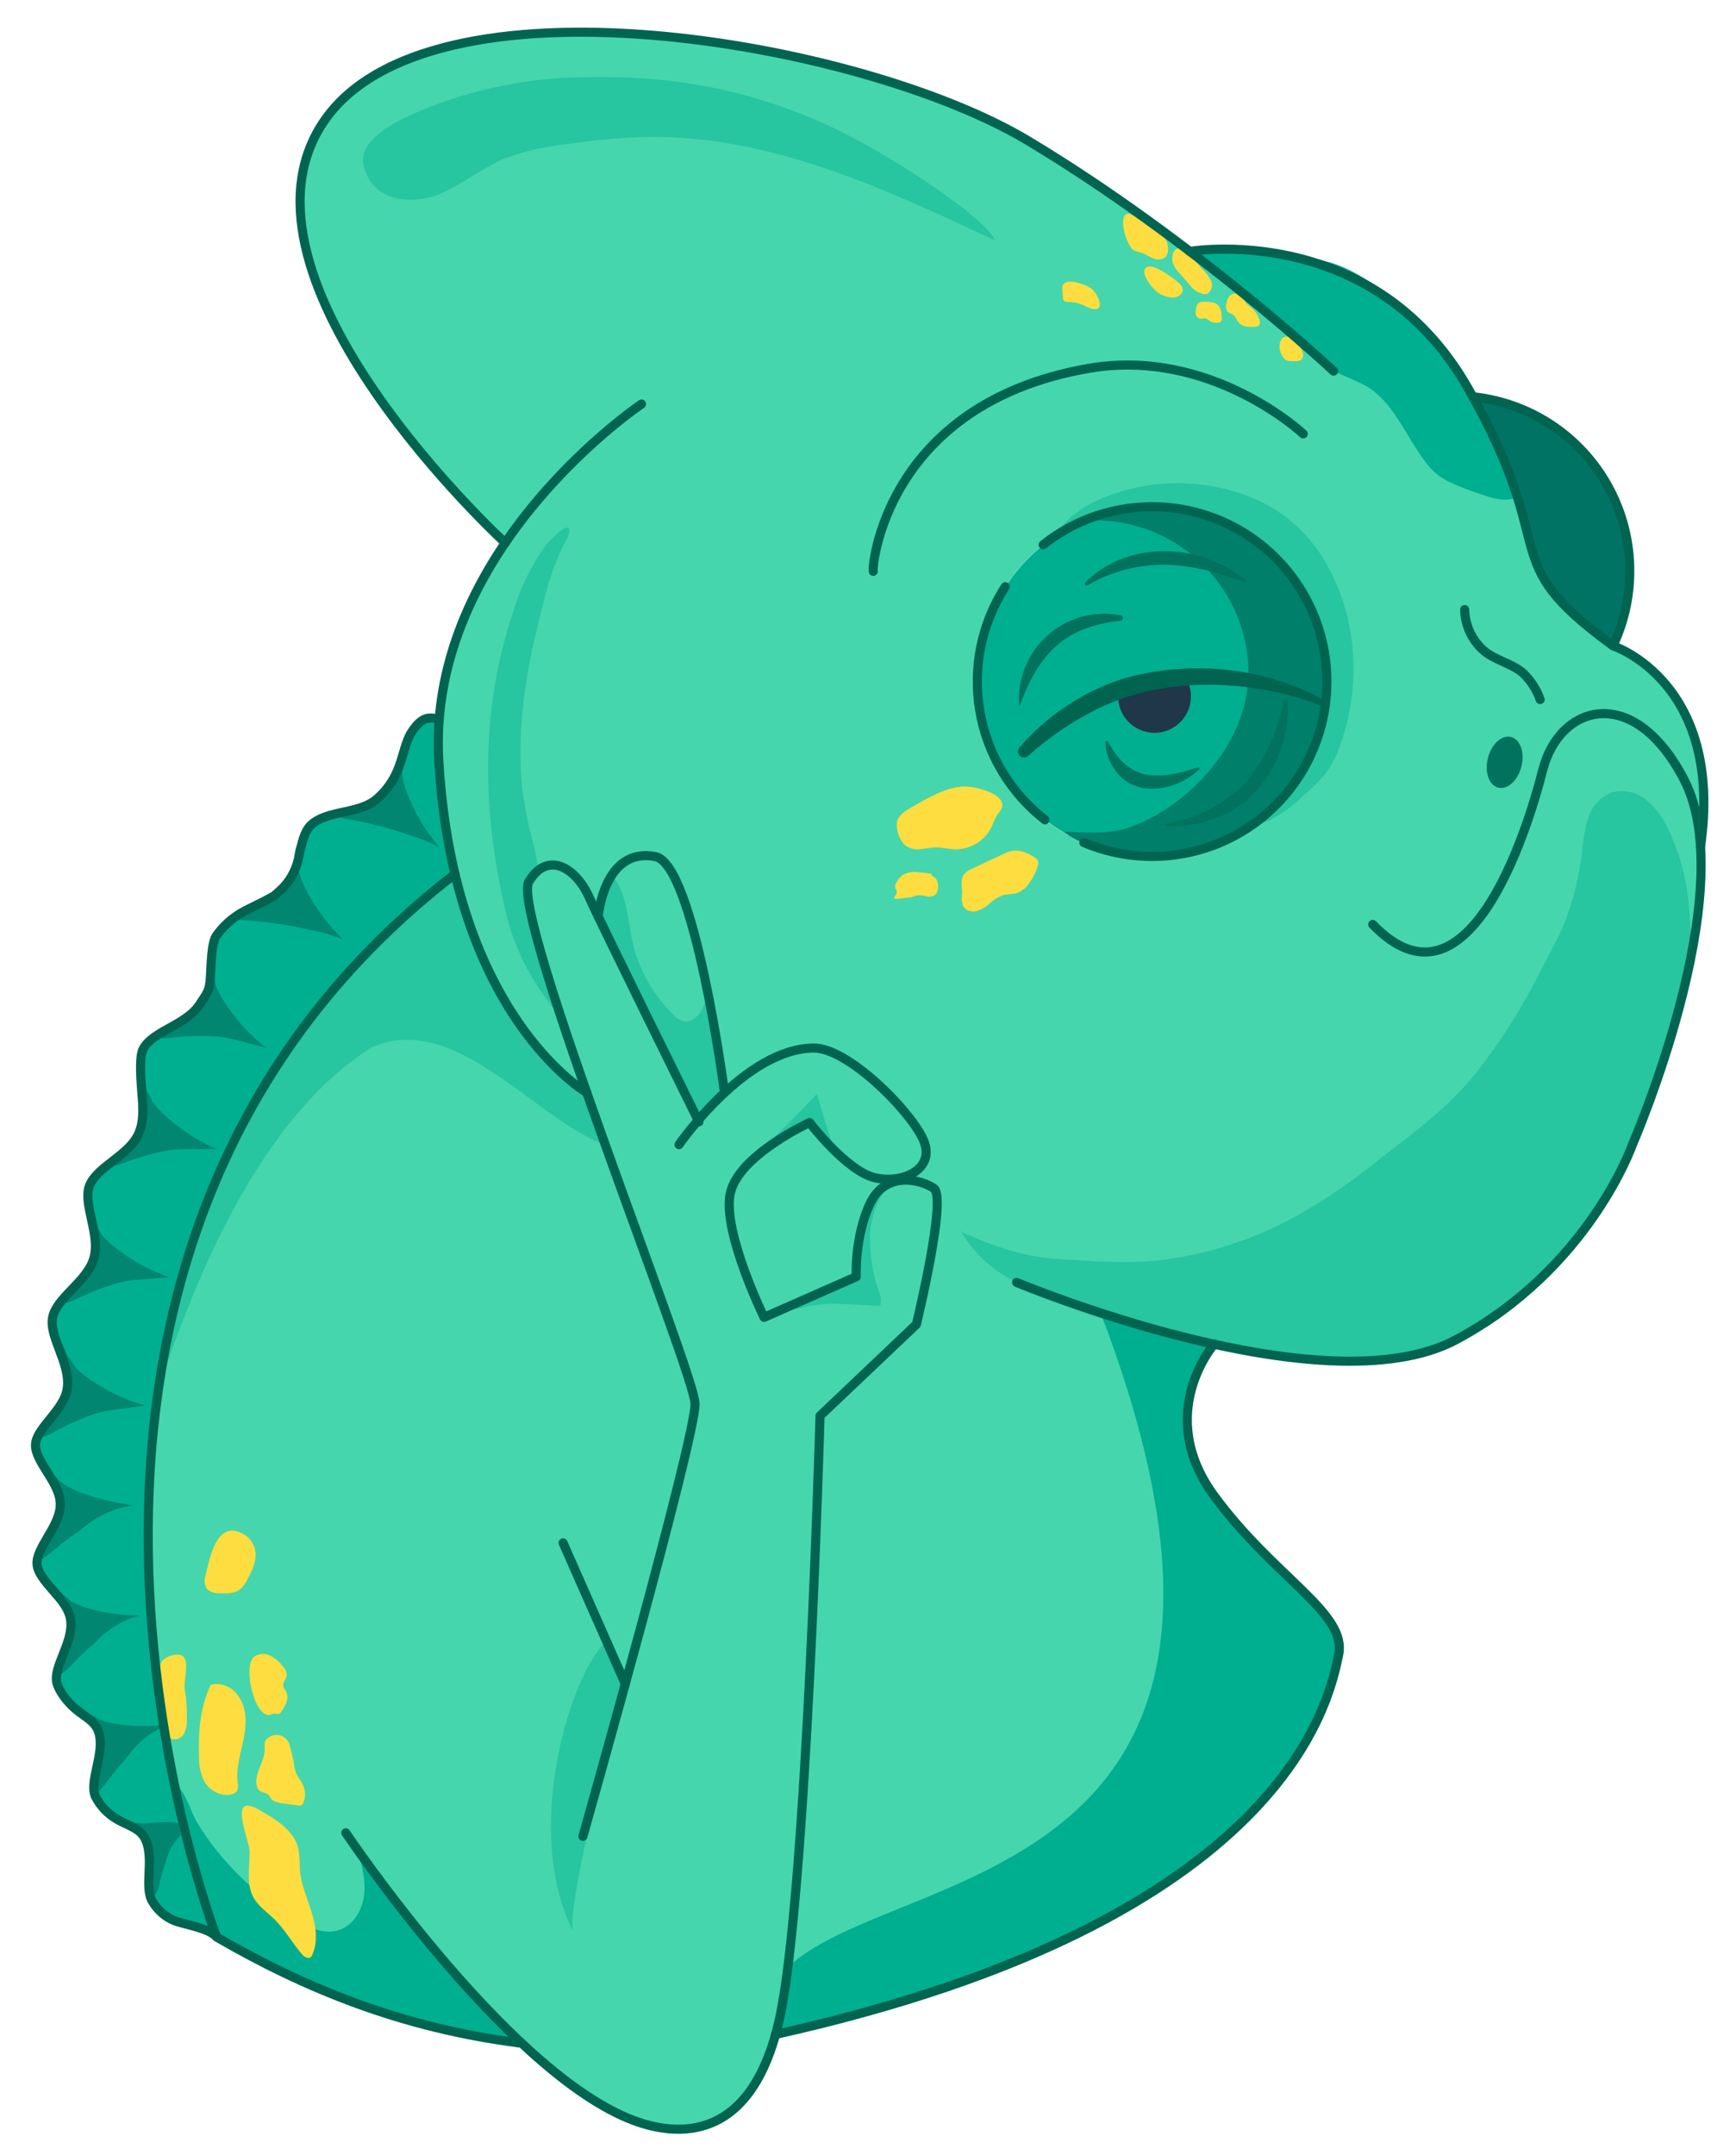 <svg width="54" height="67" viewBox="0 0 54 67" fill="none" xmlns="http://www.w3.org/2000/svg">
<path d="M6.737 60.228C6.335 59.746 5.284 59.976 4.927 59.459C4.571 58.943 4.946 57.972 4.644 57.424C4.343 56.877 3.311 56.696 3.052 56.124C2.793 55.552 3.335 54.662 3.124 54.068C2.914 53.473 1.937 53.124 1.777 52.511C1.617 51.898 2.298 51.116 2.186 50.496C2.074 49.876 1.166 49.375 1.104 48.748C1.041 48.121 1.834 47.451 1.82 46.821C1.806 46.191 0.979 45.56 1.012 44.93C1.044 44.301 1.924 43.754 2.002 43.127C2.091 42.397 1.503 41.751 1.637 41.06C1.779 40.338 2.754 39.827 2.94 39.148C3.134 38.441 2.478 37.592 2.713 36.936C2.959 36.243 4.046 35.892 4.33 35.249C4.629 34.576 4.111 33.268 4.442 32.647C4.79 31.995 5.873 31.798 6.248 31.202C6.644 30.575 6.365 29.511 6.778 28.951C7.221 28.351 8.324 28.305 8.772 27.78C9.262 27.205 9.136 26.112 9.613 25.627C10.153 25.075 11.253 25.182 11.747 24.745C12.361 24.2 12.396 23.102 12.879 22.731C13.957 21.911 14.083 22.652 15.072 22.225C15.191 22.174 14.7 21.78 14.815 21.604C14.886 21.496 15.314 22.24 15.443 22.233C15.572 22.226 15.531 21.395 15.658 21.384C15.786 21.373 15.828 22.211 15.955 22.205C16.083 22.199 16.043 21.366 16.17 21.356C16.298 21.346 16.339 22.182 16.466 22.175C16.593 22.168 16.554 21.337 16.681 21.326C16.809 21.315 16.85 22.153 16.978 22.146C17.107 22.139 17.065 21.308 17.192 21.297C17.319 21.285 17.36 22.122 17.488 22.116C17.615 22.11 17.576 21.277 17.703 21.267C17.83 21.257 17.543 21.68 17.583 21.802C17.798 22.45 18.485 22.288 18.582 22.965C18.678 23.641 17.852 23.759 17.946 24.435C18.041 25.112 18.866 25.001 18.961 25.671C19.056 26.34 18.231 26.463 18.327 27.138C18.423 27.813 19.247 27.704 19.342 28.373C19.436 29.043 18.611 29.165 18.706 29.84C18.801 30.515 19.626 30.406 19.721 31.075C19.816 31.744 18.992 31.867 19.087 32.542C19.182 33.217 20.007 33.108 20.102 33.778C20.196 34.447 19.371 34.569 19.466 35.244C19.561 35.919 20.386 35.81 20.481 36.478C20.576 37.146 19.773 37.248 19.844 37.925C19.915 38.603 20.71 38.526 20.745 39.186C20.781 39.847 19.949 39.894 19.983 40.555C20.017 41.216 20.85 41.172 20.886 41.828C20.921 42.485 20.089 42.536 20.124 43.194C20.16 43.852 20.992 43.811 21.026 44.468C21.06 45.124 20.229 45.175 20.264 45.833C20.3 46.491 21.132 46.45 21.167 47.107C21.203 47.763 20.369 47.814 20.404 48.472C20.44 49.13 21.272 49.088 21.307 49.746C21.343 50.404 20.511 50.453 20.546 51.11C20.581 51.767 21.412 51.727 21.447 52.384C21.483 53.04 20.986 52.95 20.72 53.557C20.454 54.164 20.861 54.451 20.358 54.852C19.854 55.252 19.336 54.6 18.835 55C18.334 55.401 18.853 56.052 18.352 56.451C17.852 56.85 17.332 56.199 16.831 56.592C16.33 56.986 16.85 57.644 16.349 58.043C15.848 58.442 15.33 57.791 14.829 58.184C14.328 58.578 14.849 59.234 14.348 59.635C13.847 60.035 13.327 59.383 12.826 59.776C12.325 60.17 12.845 60.826 12.345 61.225C11.846 61.624 11.325 60.973 10.824 61.367L6.737 60.228Z" fill="#00AF8F"/>
<path d="M12.509 24.091C12.534 24.275 12.582 24.455 12.65 24.627C12.885 25.253 13.228 25.833 13.664 26.34C13.594 26.304 13.522 26.269 13.451 26.236C13.198 26.122 12.938 26.025 12.672 25.944C11.832 25.657 10.965 25.462 10.084 25.36C10.618 25.113 11.223 25.048 11.752 24.794C11.912 24.727 12.049 24.614 12.145 24.47C12.185 24.397 12.216 24.32 12.237 24.24L12.404 23.702C12.433 23.608 12.468 23.32 12.574 23.293C12.574 23.422 12.525 23.559 12.509 23.691C12.493 23.822 12.527 23.962 12.509 24.091Z" fill="#008671"/>
<path d="M9.291 27.083C9.336 27.264 9.402 27.438 9.488 27.603C9.785 28.201 10.185 28.743 10.668 29.205C10.595 29.176 10.527 29.148 10.447 29.123C10.184 29.035 9.915 28.964 9.642 28.91C8.779 28.709 7.896 28.601 7.009 28.589C7.515 28.288 8.11 28.165 8.611 27.85C8.763 27.768 8.888 27.642 8.97 27.49C9.001 27.413 9.024 27.332 9.038 27.25L9.15 26.7C9.17 26.604 9.177 26.312 9.279 26.275C9.289 26.404 9.256 26.546 9.255 26.677C9.253 26.809 9.297 26.953 9.291 27.083Z" fill="#008671"/>
<path d="M6.701 30.599C6.762 30.775 6.844 30.943 6.946 31.099C7.299 31.666 7.748 32.167 8.275 32.579C8.019 32.509 7.76 32.446 7.503 32.376C7.323 32.325 7.141 32.283 6.956 32.251C6.8 32.228 6.643 32.216 6.486 32.214C6.155 32.205 5.825 32.216 5.495 32.248C5.345 32.263 5.201 32.282 5.051 32.283C4.951 32.283 4.655 32.259 4.574 32.317C5.05 31.969 5.63 31.788 6.097 31.43C6.241 31.333 6.354 31.196 6.421 31.036C6.444 30.956 6.46 30.875 6.466 30.791L6.524 30.226C6.534 30.129 6.513 29.838 6.612 29.791C6.633 29.918 6.612 30.063 6.626 30.193C6.64 30.323 6.694 30.47 6.701 30.599Z" fill="#008671"/>
<path d="M4.719 34.211C4.822 34.367 4.945 34.51 5.084 34.635C5.569 35.095 6.131 35.465 6.745 35.729C6.481 35.729 6.214 35.729 5.948 35.729C5.76 35.724 5.571 35.73 5.382 35.746C5.227 35.765 5.072 35.793 4.92 35.83C4.597 35.904 4.279 35.999 3.969 36.113C3.827 36.165 3.686 36.219 3.544 36.254C3.446 36.281 3.154 36.331 3.091 36.408C3.462 35.951 3.977 35.627 4.338 35.162C4.453 35.032 4.527 34.871 4.55 34.699C4.554 34.616 4.548 34.533 4.532 34.451L4.446 33.895C4.431 33.797 4.337 33.522 4.42 33.452C4.472 33.568 4.491 33.712 4.536 33.837C4.581 33.962 4.679 34.086 4.719 34.211Z" fill="#008671"/>
<path d="M3.138 38.359C3.254 38.504 3.387 38.635 3.534 38.749C4.053 39.17 4.642 39.496 5.275 39.713C5.01 39.73 4.745 39.757 4.479 39.775C4.29 39.784 4.101 39.804 3.913 39.835C3.759 39.864 3.607 39.904 3.458 39.953C3.145 40.054 2.839 40.174 2.541 40.312C2.399 40.374 2.273 40.439 2.133 40.49C2.038 40.525 1.749 40.597 1.693 40.679C2.028 40.194 2.518 39.83 2.842 39.341C2.946 39.202 3.008 39.036 3.019 38.862C3.015 38.78 3.002 38.698 2.981 38.618L2.853 38.069C2.831 37.974 2.712 37.706 2.792 37.63C2.855 37.742 2.884 37.885 2.934 38.005C2.983 38.125 3.09 38.238 3.138 38.359Z" fill="#008671"/>
<path d="M2.309 42.466C2.431 42.607 2.571 42.731 2.725 42.836C3.268 43.228 3.877 43.522 4.522 43.702C4.258 43.733 3.994 43.774 3.731 43.806C3.544 43.827 3.359 43.857 3.175 43.897C3.023 43.935 2.874 43.982 2.728 44.038C2.418 44.156 2.115 44.292 1.822 44.447C1.689 44.517 1.562 44.589 1.425 44.648C1.333 44.688 1.048 44.776 1 44.861C1.308 44.358 1.777 43.971 2.074 43.461C2.166 43.316 2.214 43.148 2.214 42.977C2.206 42.894 2.188 42.813 2.162 42.734L2.005 42.193C1.976 42.1 1.848 41.838 1.92 41.759C1.989 41.868 2.026 42.008 2.085 42.125C2.145 42.243 2.258 42.349 2.309 42.466Z" fill="#008671"/>
<path d="M1.863 46.058C2.015 46.172 2.181 46.267 2.356 46.341C2.868 46.554 3.406 46.699 3.956 46.77C4.018 46.778 4.081 46.79 4.143 46.804C3.815 46.848 3.496 46.946 3.2 47.095C3.158 47.117 3.117 47.139 3.076 47.163C2.961 47.228 2.85 47.3 2.743 47.378C2.636 47.455 2.54 47.552 2.431 47.624C2.209 47.771 1.995 47.929 1.791 48.1C1.675 48.198 1.566 48.294 1.444 48.383C1.361 48.441 1.102 48.587 1.069 48.68C1.267 48.121 1.648 47.647 1.833 47.081C1.897 46.92 1.913 46.743 1.879 46.573C1.854 46.494 1.82 46.417 1.778 46.345L1.511 45.851C1.464 45.765 1.283 45.536 1.338 45.442C1.427 45.534 1.492 45.665 1.576 45.766C1.659 45.868 1.784 45.949 1.863 46.058Z" fill="#008671"/>
<path d="M2.216 49.789C2.363 49.874 2.519 49.942 2.683 49.99C3.165 50.134 3.664 50.211 4.167 50.221L4.338 50.233C4.052 50.306 3.779 50.426 3.532 50.589C3.495 50.611 3.459 50.637 3.425 50.661C3.327 50.731 3.233 50.807 3.142 50.887C3.055 50.966 2.977 51.064 2.886 51.139C2.701 51.293 2.525 51.456 2.358 51.63C2.265 51.728 2.176 51.825 2.075 51.913C2.008 51.974 1.792 52.13 1.768 52.217C1.89 51.699 2.182 51.234 2.292 50.713C2.334 50.562 2.331 50.402 2.282 50.253C2.252 50.184 2.214 50.119 2.169 50.059L1.886 49.635C1.836 49.562 1.651 49.374 1.691 49.285C1.78 49.359 1.852 49.469 1.937 49.553C2.022 49.636 2.135 49.704 2.216 49.789Z" fill="#008671"/>
<path d="M3.062 53.449C3.219 53.516 3.383 53.563 3.551 53.59C4.048 53.673 4.553 53.689 5.053 53.636L5.224 53.627C4.946 53.735 4.687 53.888 4.458 54.08C4.426 54.108 4.393 54.137 4.362 54.166C4.275 54.248 4.192 54.334 4.115 54.424C4.037 54.514 3.973 54.619 3.892 54.707C3.728 54.882 3.574 55.067 3.43 55.259C3.348 55.368 3.273 55.477 3.183 55.577C3.123 55.645 2.926 55.828 2.916 55.917C2.973 55.388 3.199 54.889 3.249 54.36C3.271 54.206 3.248 54.048 3.182 53.906C3.142 53.841 3.094 53.781 3.041 53.726L2.702 53.347C2.643 53.282 2.436 53.119 2.465 53.024C2.562 53.088 2.647 53.187 2.748 53.259C2.848 53.331 2.966 53.371 3.062 53.449Z" fill="#008671"/>
<path d="M4.193 56.678C4.362 56.698 4.533 56.698 4.702 56.678C4.82 56.666 5.741 56.584 5.721 56.809C5.709 56.914 5.664 57.013 5.594 57.092C5.423 57.261 5.294 57.468 5.216 57.695C5.132 57.945 5.05 58.196 4.985 58.451C4.95 58.679 4.863 58.896 4.731 59.085C4.569 58.598 4.719 58.012 4.62 57.505C4.601 57.348 4.536 57.2 4.432 57.081C4.378 57.026 4.318 56.979 4.252 56.939L3.828 56.666C3.753 56.62 3.509 56.525 3.511 56.42C3.623 56.454 3.732 56.528 3.842 56.571C3.952 56.615 4.085 56.631 4.193 56.678Z" fill="#008671"/>
<path d="M35.514 7.615C38.316 9.455 40.229 11.021 40.229 11.021" stroke="#1F3748" stroke-width="0.142" stroke-linecap="round" stroke-linejoin="round"/>
<path d="M44.114 30.19C47.573 31.997 47.461 26.016 47.987 23.945C48.514 21.875 50.833 21.234 52.39 24.245C52.701 24.895 52.874 25.602 52.897 26.321" stroke="#1F3748" stroke-width="0.142" stroke-linecap="round" stroke-linejoin="round"/>
<path d="M37.767 41.792C35.671 41.314 33.615 40.67 31.622 39.864" stroke="#1F3748" stroke-width="0.142" stroke-linecap="round" stroke-linejoin="round"/>
<path fill-rule="evenodd" clip-rule="evenodd" d="M52.896 26.322C53.636 21.195 50.175 20.072 50.175 20.072C46.477 17.375 48.559 17.269 45.819 12.337C45.77 12.245 45.716 12.151 45.661 12.054C42.689 6.847 37.007 7.816 37.007 7.816C35.39 6.577 33.708 5.427 31.967 4.369C26.797 1.266 13.284 -1.076 10.041 3.816C6.798 8.708 15.713 16.878 15.713 16.878C14.476 18.694 13.492 21.003 13.647 23.653C13.712 24.839 13.88 26.017 14.15 27.173C15.377 32.319 18.254 33.966 18.254 33.966C17.116 30.737 16.192 27.836 16.45 27.411C17.046 26.43 17.937 26.999 18.342 27.938C18.377 28.02 18.469 28.221 18.605 28.497C18.605 28.497 18.782 26.324 20.385 26.631C21.605 26.861 22.536 33.969 22.536 33.969C23.303 33.261 24.3 32.583 25.317 32.583C26.335 32.583 28.229 34.441 28.689 35.387C29.149 36.332 28.084 36.827 27.202 36.614C26.32 36.4 25.183 34.903 25.183 34.903C25.183 34.903 22.952 35.932 22.722 37.13C22.491 38.329 23.767 40.959 23.767 40.959L26.63 39.696C26.63 39.696 26.571 38.462 27.055 37.432C27.539 36.401 28.628 36.665 29.043 36.95C29.458 37.236 28.5 41.179 28.5 41.179L25.508 44.023C25.508 44.023 25.084 58.987 24.247 62.771C24.212 62.939 24.168 63.1 24.126 63.252C40.116 59.684 41.353 52.766 41.636 51.455C41.919 50.145 39.647 49.067 37.767 46.502C35.888 43.938 37.767 41.787 37.767 41.787C40.456 42.38 43.421 42.646 45.286 41.653C49.425 39.445 50.771 35.602 50.771 35.602C50.771 35.602 53.14 30.166 52.893 26.323L52.896 26.322ZM35.84 26.634C34.764 26.635 33.712 26.316 32.817 25.718C31.923 25.121 31.225 24.271 30.813 23.277C30.401 22.283 30.293 21.189 30.503 20.134C30.713 19.079 31.231 18.11 31.991 17.349C32.752 16.588 33.721 16.07 34.777 15.86C35.832 15.649 36.926 15.757 37.92 16.169C38.914 16.581 39.764 17.278 40.361 18.172C40.959 19.067 41.278 20.119 41.278 21.195C41.278 21.909 41.138 22.616 40.865 23.276C40.591 23.936 40.191 24.536 39.686 25.041C39.181 25.546 38.581 25.947 37.921 26.22C37.261 26.494 36.554 26.634 35.84 26.634V26.634Z" fill="#45D6AD"/>
<path fill-rule="evenodd" clip-rule="evenodd" d="M41.279 21.195C41.279 22.27 40.96 23.321 40.362 24.215C39.765 25.109 38.916 25.806 37.922 26.217C36.929 26.628 35.836 26.736 34.781 26.526C33.727 26.316 32.758 25.798 31.998 25.038C31.237 24.278 30.72 23.309 30.51 22.255C30.3 21.2 30.407 20.107 30.819 19.114C31.23 18.12 31.927 17.271 32.821 16.674C33.715 16.076 34.766 15.757 35.841 15.757C37.283 15.757 38.666 16.33 39.686 17.35C40.706 18.37 41.279 19.753 41.279 21.195V21.195Z" fill="#00AF8F"/>
<path fill-rule="evenodd" clip-rule="evenodd" d="M50.695 17.748C50.697 18.552 50.52 19.346 50.175 20.073C46.478 17.376 48.559 17.27 45.82 12.338C47.158 12.476 48.397 13.106 49.298 14.105C50.198 15.105 50.696 16.403 50.695 17.748V17.748Z" fill="#007365"/>
<path d="M45.819 12.339H45.815" stroke="#1F3748" stroke-width="0.142" stroke-linecap="round" stroke-linejoin="round"/>
<path d="M21.712 34.829C21.5 35.072 21.301 35.326 21.116 35.59" stroke="#1F3748" stroke-width="0.142" stroke-linecap="round" stroke-linejoin="round"/>
<path d="M10.757 56.987C10.757 56.987 13.364 60.876 16.301 63.597" stroke="#1F3748" stroke-width="0.142" stroke-linecap="round" stroke-linejoin="round"/>
<path d="M21.742 34.886L21.712 34.829" stroke="#1F3748" stroke-width="0.142" stroke-linecap="round" stroke-linejoin="round"/>
<path d="M18.249 33.972C19.739 38.217 21.596 43.059 21.616 43.638C21.636 44.217 20.444 48.724 19.446 52.357C18.739 54.944 18.13 57.095 18.13 57.095" stroke="#1F3748" stroke-width="0.142" stroke-linecap="round" stroke-linejoin="round"/>
<path fill-rule="evenodd" clip-rule="evenodd" d="M22.536 33.972C22.243 34.239 21.968 34.526 21.711 34.829C21.451 34.3 19.368 30.086 18.605 28.499C18.605 28.499 18.782 26.327 20.385 26.634C21.605 26.863 22.536 33.972 22.536 33.972Z" fill="#45D6AD"/>
<path fill-rule="evenodd" clip-rule="evenodd" d="M28.505 41.18L25.508 44.023C25.508 44.023 25.084 58.987 24.247 62.771C24.212 62.939 24.168 63.1 24.126 63.252C23.209 66.552 21.076 66.507 19.517 65.854C18.474 65.416 17.364 64.581 16.302 63.6C12.699 63.12 9.475 61.814 6.737 60.228C6.737 60.228 -1.4 39.174 14.153 27.174C15.38 32.319 18.257 33.966 18.257 33.966C17.117 30.737 16.192 27.836 16.45 27.411C17.046 26.431 17.937 27 18.342 27.938C18.377 28.02 18.469 28.221 18.605 28.497C19.368 30.083 21.451 34.299 21.711 34.827C21.968 34.523 22.243 34.237 22.537 33.969C23.303 33.261 24.3 32.584 25.317 32.584C26.335 32.584 28.23 34.442 28.689 35.387C29.149 36.332 28.084 36.828 27.202 36.614C26.32 36.4 25.183 34.903 25.183 34.903C25.183 34.903 22.953 35.932 22.722 37.13C22.491 38.329 23.768 40.96 23.768 40.96L26.63 39.696C26.63 39.696 26.571 38.462 27.055 37.432C27.539 36.402 28.628 36.665 29.043 36.951C29.458 37.236 28.505 41.18 28.505 41.18Z" fill="#45D6AD"/>
<path d="M16.418 63.617C16.379 63.609 16.339 63.607 16.302 63.6" stroke="#1F3748" stroke-width="0.142" stroke-linecap="round" stroke-linejoin="round"/>
<path d="M17.515 47.972L19.452 52.357" stroke="#1F3748" stroke-width="0.142" stroke-linecap="round" stroke-linejoin="round"/>
<path d="M15.716 16.879C16.873 15.208 18.309 13.749 19.961 12.565" stroke="#1F3748" stroke-width="0.142" stroke-linecap="round" stroke-linejoin="round"/>
<path d="M27.164 17.764C27.11 17.694 27.512 12.564 33.85 11.456C37.662 10.788 40.539 13.491 40.539 13.491" stroke="#1F3748" stroke-width="0.142" stroke-linecap="round" stroke-linejoin="round"/>
<path d="M28.305 25.13C28.135 25.229 27.954 25.352 27.9 25.542C27.886 25.672 27.899 25.803 27.939 25.927C27.979 26.051 28.045 26.165 28.132 26.262C28.199 26.317 28.277 26.358 28.36 26.383C28.444 26.407 28.531 26.414 28.617 26.404C28.79 26.392 28.959 26.349 29.131 26.349C29.304 26.349 29.511 26.4 29.697 26.407C29.937 26.412 30.173 26.348 30.378 26.222C30.582 26.097 30.746 25.915 30.851 25.699C30.9 25.548 30.972 25.404 31.064 25.275C31.54 24.75 30.401 24.452 30.023 24.455C29.447 24.447 28.79 24.849 28.305 25.13Z" fill="#FDDD3F"/>
<path d="M31.312 26.508C30.952 26.672 30.593 26.84 30.235 27.01C30.139 27.047 30.054 27.106 29.986 27.183C29.866 27.347 29.927 27.574 29.925 27.777C29.903 27.912 29.914 28.049 29.959 28.178C30.003 28.244 30.067 28.294 30.141 28.321C30.215 28.348 30.296 28.351 30.372 28.329C30.524 28.283 30.663 28.203 30.779 28.094C30.894 27.986 31.028 27.901 31.175 27.844C31.335 27.794 31.512 27.813 31.667 27.753C31.808 27.691 31.928 27.59 32.013 27.462C32.127 27.306 32.216 27.132 32.276 26.948C32.303 26.887 32.305 26.817 32.283 26.754C32.256 26.711 32.219 26.676 32.174 26.652C31.916 26.485 31.608 26.373 31.312 26.508Z" fill="#FDDD3F"/>
<path d="M28.621 27.129C28.44 27.088 28.25 27.112 28.085 27.197C27.988 27.271 27.912 27.368 27.863 27.48C27.794 27.621 27.935 27.666 27.881 27.808C27.66 28.041 28.023 27.914 28.195 27.913C28.25 27.914 28.305 27.907 28.358 27.894C28.405 27.88 28.447 27.855 28.5 27.842C28.606 27.828 28.714 27.837 28.817 27.867C28.868 27.882 28.922 27.884 28.974 27.872C29.027 27.861 29.075 27.836 29.115 27.801C29.155 27.743 29.177 27.673 29.176 27.603C29.187 27.548 29.184 27.492 29.169 27.438C29.155 27.385 29.127 27.335 29.09 27.294C29.03 27.246 28.985 27.246 28.971 27.168C28.856 27.146 28.739 27.133 28.621 27.129V27.129Z" fill="#FDDD3F"/>
<path opacity="0.44" d="M52.453 27.552C52.347 26.913 52.145 26.293 51.856 25.713C51.697 25.368 51.458 25.067 51.158 24.835C51.008 24.721 50.832 24.645 50.645 24.614C50.459 24.582 50.268 24.597 50.088 24.656C49.922 24.732 49.774 24.843 49.654 24.982C49.534 25.121 49.446 25.284 49.395 25.459C49.294 25.811 49.231 26.172 49.207 26.536C49.125 27.198 48.971 27.849 48.748 28.478C48.539 29.067 48.233 29.569 47.957 30.119C47.392 31.265 46.709 32.349 45.919 33.354C45.07 34.427 43.938 35.245 42.856 36.086C41.996 36.784 41.074 37.402 40.1 37.932C39.535 38.225 38.947 38.474 38.343 38.677C37.553 38.941 36.735 39.117 35.906 39.202C35.057 39.289 34.185 39.219 33.325 39.172C32.964 39.159 32.603 39.126 32.245 39.074C31.794 38.993 31.351 38.873 30.921 38.716C30.738 38.657 30.558 38.587 30.384 38.505C30.267 38.447 29.937 38.364 29.872 38.239C30.153 38.752 30.551 39.193 31.032 39.524C31.156 39.608 31.283 39.686 31.412 39.762C31.924 40.071 32.532 40.257 33.1 40.45C33.727 40.663 34.365 40.845 34.982 41.087C35.516 41.311 36.066 41.496 36.626 41.64C38.214 42.011 39.748 42.151 41.357 42.328C41.694 42.364 42.029 42.401 42.367 42.41C44.39 42.458 46.33 41.455 47.776 40.035C49.222 38.616 50.216 36.809 51.056 34.971C51.622 33.735 52.129 32.463 52.391 31.131C52.627 29.952 52.648 28.739 52.453 27.552V27.552Z" fill="#00AF8F"/>
<path opacity="0.44" d="M13.331 3.341C14.666 2.817 16.075 2.508 17.507 2.422C20.537 2.281 23.002 2.673 25.659 3.853C27.544 4.689 30.766 6.84 30.941 7.474C27.517 5.858 23.941 4.204 20.157 4.258C19.299 4.279 18.444 4.356 17.596 4.487C16.96 4.554 16.334 4.696 15.732 4.911C15.152 5.142 14.337 5.733 13.768 5.994C12.96 6.363 11.628 6.365 11.316 5.176C11.068 4.238 12.68 3.608 13.331 3.341Z" fill="#00AF8F"/>
<path d="M35.274 7.786C35.343 7.816 35.415 7.838 35.489 7.854C35.631 7.896 35.741 7.984 35.873 8.033C35.936 8.065 36.008 8.076 36.078 8.066C36.149 8.056 36.215 8.026 36.267 7.978C36.298 7.932 36.319 7.881 36.329 7.826C36.339 7.772 36.339 7.716 36.327 7.662C36.321 7.583 36.297 7.507 36.256 7.439C36.213 7.383 36.16 7.335 36.099 7.297L35.509 6.873L35.302 6.731C34.664 6.31 34.989 7.626 35.274 7.786Z" fill="#FDDD3F"/>
<path d="M35.881 8.971C35.956 9.056 36.048 9.126 36.151 9.175C36.254 9.223 36.366 9.25 36.48 9.254C36.634 9.254 36.812 9.14 36.792 8.988C36.775 8.914 36.733 8.848 36.672 8.802C36.521 8.661 35.934 8.223 35.716 8.291C35.4 8.385 35.764 8.847 35.881 8.971Z" fill="#FDDD3F"/>
<path d="M36.474 8.151C36.515 8.277 36.586 8.392 36.681 8.485L37.009 8.862C37.114 9.009 37.269 9.11 37.445 9.145C37.48 9.151 37.514 9.148 37.547 9.137C37.569 9.128 37.589 9.114 37.605 9.097C37.653 9.048 37.685 8.985 37.696 8.916C37.706 8.848 37.696 8.778 37.665 8.717C37.599 8.587 37.51 8.47 37.401 8.373C37.28 8.247 36.93 7.742 36.728 7.722C36.474 7.701 36.438 7.977 36.474 8.151Z" fill="#FDDD3F"/>
<path d="M38.243 9.206C38.191 9.275 38.156 9.357 38.144 9.443C38.132 9.484 38.129 9.528 38.135 9.57C38.142 9.612 38.158 9.653 38.182 9.688C38.226 9.735 38.297 9.746 38.351 9.783C38.436 9.842 38.464 9.956 38.533 10.032C38.651 10.165 38.855 10.174 39.032 10.159C39.071 10.161 39.109 10.151 39.143 10.132C39.209 10.086 39.197 9.984 39.167 9.907C39.114 9.769 39.025 9.646 38.91 9.552C38.859 9.517 38.811 9.477 38.768 9.432C38.724 9.378 38.7 9.31 38.661 9.252C38.639 9.218 38.611 9.189 38.577 9.167C38.542 9.146 38.504 9.132 38.463 9.128C38.423 9.123 38.383 9.128 38.344 9.141C38.306 9.155 38.272 9.177 38.243 9.206V9.206Z" fill="#FDDD3F"/>
<path d="M37.42 9.383C37.375 9.381 37.33 9.391 37.29 9.414C37.249 9.451 37.222 9.501 37.214 9.555C37.192 9.624 37.186 9.697 37.195 9.769C37.202 9.804 37.219 9.836 37.244 9.861C37.27 9.887 37.302 9.904 37.337 9.911C37.392 9.911 37.447 9.887 37.501 9.899C37.54 9.914 37.576 9.936 37.607 9.964C37.65 9.996 37.698 10.018 37.75 10.029C37.802 10.04 37.855 10.041 37.907 10.031C37.937 10.027 37.964 10.013 37.985 9.991C38.001 9.965 38.008 9.933 38.005 9.902C38 9.454 37.839 9.371 37.42 9.383Z" fill="#FDDD3F"/>
<path d="M39.819 10.636C39.8 10.705 39.795 10.777 39.805 10.848C39.815 10.918 39.839 10.986 39.877 11.047C39.908 11.117 39.962 11.174 40.03 11.209C40.079 11.226 40.131 11.233 40.183 11.229H40.307C40.364 11.234 40.42 11.222 40.47 11.194C40.494 11.173 40.512 11.147 40.523 11.118C40.535 11.088 40.539 11.057 40.535 11.025C40.511 10.884 40.439 10.755 40.333 10.659C40.194 10.502 39.938 10.323 39.819 10.636Z" fill="#FDDD3F"/>
<path d="M33.055 8.874C33.042 8.915 33.038 8.959 33.045 9.003L33.065 9.254C33.064 9.284 33.071 9.313 33.086 9.338C33.118 9.386 33.186 9.389 33.244 9.389C33.418 9.393 33.588 9.434 33.745 9.508C33.819 9.551 33.898 9.584 33.98 9.605C34.425 9.686 34.122 9.095 33.946 8.969C33.771 8.843 33.16 8.62 33.055 8.874Z" fill="#FDDD3F"/>
<path opacity="0.44" d="M16.819 30.807C16.884 30.904 17.271 31.447 17.34 31.539C17.513 31.774 17.102 30.202 17.102 30.202L16.792 29.29L16.45 27.411L16.733 27.008C16.695 26.702 16.635 26.399 16.555 26.101C16.417 25.584 16.314 25.058 16.246 24.527C16.076 22.905 16.301 21.216 16.682 19.638C16.917 18.666 17.139 17.628 17.637 16.744C17.747 16.546 17.76 16.284 17.482 16.47C17.212 16.672 16.981 16.922 16.799 17.207C16.438 17.766 16.158 18.373 15.967 19.011C15.029 21.799 14.991 24.608 15.543 27.471C15.604 27.783 15.67 28.095 15.741 28.406C15.951 29.265 16.317 30.079 16.819 30.807V30.807Z" fill="#00AF8F"/>
<path d="M47.325 23.834C47.436 23.4 47.292 22.988 47.004 22.915C46.716 22.841 46.393 23.134 46.283 23.569C46.172 24.004 46.316 24.416 46.604 24.489C46.892 24.562 47.215 24.269 47.325 23.834Z" fill="#00725E"/>
<path fill-rule="evenodd" clip-rule="evenodd" d="M37.314 15.928L37.27 15.912C36.684 15.722 36.06 15.673 35.451 15.771C35.153 15.811 34.866 15.886 34.571 15.948C34.411 15.983 34.25 16.005 34.09 16.05C33.959 16.108 33.823 16.155 33.684 16.191C34.786 16.106 35.883 16.405 36.79 17.038C37.697 17.67 38.357 18.596 38.658 19.66C38.793 20.127 38.85 20.612 38.828 21.098C38.747 22.682 37.744 24.117 36.448 25.033C36.011 25.351 35.526 25.597 35.011 25.763C34.435 25.939 33.688 25.886 33.097 25.854C33.432 26.21 34.843 26.631 35.262 26.649C36.046 26.683 36.818 26.527 37.587 26.339C37.883 26.278 38.169 26.175 38.436 26.033C38.675 25.879 38.894 25.695 39.087 25.486C40.046 24.521 41.04 23.435 41.197 22.09C41.263 21.506 41.167 20.916 41.071 20.338C40.965 19.695 40.853 19.037 40.523 18.477C40.316 18.148 40.068 17.846 39.787 17.577C39.599 17.363 39.389 17.169 39.162 16.997C38.969 16.855 38.127 16.35 37.91 16.222L37.314 15.928Z" fill="#007F6A"/>
<path d="M36.684 20.824C36.821 20.952 36.924 21.111 36.984 21.288C37.045 21.465 37.06 21.654 37.029 21.839C36.999 22.023 36.923 22.197 36.808 22.345C36.694 22.493 36.545 22.61 36.374 22.687C36.203 22.763 36.016 22.796 35.83 22.782C35.643 22.768 35.463 22.708 35.305 22.608C35.147 22.508 35.017 22.37 34.925 22.207C34.834 22.044 34.784 21.86 34.781 21.673" fill="#1F3748"/>
<path d="M31.716 23.237C32.586 22.229 33.719 21.484 34.989 21.086C37.084 20.503 39.45 20.743 41.331 21.856C41.348 21.869 41.36 21.888 41.364 21.909C41.368 21.93 41.364 21.953 41.353 21.971C41.343 21.99 41.325 22.004 41.304 22.011C41.284 22.018 41.261 22.017 41.241 22.008C40.859 21.842 40.463 21.706 40.058 21.604C38.077 21.108 35.873 21.151 34.027 22.096C33.292 22.471 32.61 22.939 31.997 23.49C31.963 23.528 31.916 23.55 31.866 23.553C31.815 23.556 31.766 23.538 31.728 23.505C31.691 23.471 31.668 23.424 31.665 23.374C31.663 23.324 31.68 23.274 31.713 23.237H31.716Z" fill="#006450"/>
<path d="M31.704 21.961C31.67 21.552 31.732 21.141 31.883 20.76C32.034 20.379 32.272 20.038 32.577 19.763C32.882 19.489 33.247 19.289 33.642 19.18C34.038 19.07 34.453 19.053 34.856 19.131C34.876 19.134 34.895 19.144 34.909 19.159C34.922 19.175 34.93 19.195 34.93 19.215C34.93 19.236 34.922 19.256 34.909 19.271C34.895 19.287 34.876 19.297 34.856 19.299C33.057 19.495 32.302 20.369 31.71 21.964L31.704 21.961Z" fill="#00725E"/>
<path d="M33.765 18.11C34.723 17.119 36.298 16.908 37.562 17.374C37.982 17.526 38.376 17.744 38.728 18.018C38.735 18.025 38.739 18.034 38.739 18.044C38.739 18.054 38.735 18.063 38.728 18.07C38.724 18.076 38.718 18.081 38.711 18.084C38.703 18.086 38.696 18.086 38.688 18.084C38.473 18.025 38.272 17.943 38.069 17.879C37.667 17.753 37.256 17.661 36.839 17.605C35.799 17.459 34.741 17.667 33.833 18.195C33.781 18.234 33.71 18.158 33.758 18.11H33.765Z" fill="#00725E"/>
<path d="M34.472 23.064C35.152 24.338 36.028 24.25 37.262 23.864C37.27 23.861 37.279 23.861 37.286 23.864C37.294 23.867 37.301 23.873 37.305 23.88C37.309 23.887 37.31 23.896 37.309 23.904C37.307 23.912 37.303 23.919 37.296 23.925C36.621 24.58 35.331 24.836 34.704 23.97C34.508 23.715 34.397 23.405 34.385 23.084C34.385 23.074 34.389 23.064 34.395 23.055C34.401 23.047 34.41 23.042 34.42 23.039C34.431 23.037 34.441 23.038 34.45 23.043C34.46 23.047 34.467 23.055 34.472 23.064V23.064Z" fill="#00725E"/>
<path d="M36.256 25.614C38.418 25.206 39.511 23.844 39.942 21.752C39.946 21.74 39.953 21.73 39.964 21.723C39.974 21.715 39.987 21.712 39.999 21.713C40.012 21.714 40.024 21.719 40.033 21.728C40.042 21.737 40.048 21.748 40.05 21.761C40.163 23.317 39.274 24.93 37.76 25.457C37.281 25.64 36.767 25.714 36.256 25.672C36.249 25.671 36.243 25.667 36.239 25.662C36.235 25.656 36.232 25.65 36.232 25.643C36.232 25.636 36.235 25.63 36.239 25.625C36.243 25.619 36.249 25.616 36.256 25.614V25.614Z" fill="#00725E"/>
<path opacity="0.44" fill-rule="evenodd" clip-rule="evenodd" d="M39.184 15.58C39.998 15.969 40.683 16.585 41.154 17.355C42.194 19.043 42.355 21.151 41.747 22.989C41.637 23.373 41.463 23.734 41.23 24.058C41.109 24.204 40.978 24.342 40.837 24.47C40.271 25.005 39.668 25.565 38.904 25.69C39.292 25.265 39.837 24.971 40.178 24.525C40.518 24.041 40.8 23.519 41.017 22.968C41.103 22.785 41.179 22.595 41.242 22.402C41.382 21.864 41.418 21.305 41.349 20.754C41.281 20.258 41.142 19.774 40.935 19.319C40.761 18.869 40.527 18.444 40.24 18.056C39.936 17.654 39.682 17.207 39.304 16.872C38.837 16.459 38.225 16.261 37.629 16.079C36.837 15.84 35.956 15.464 35.13 15.669C34.737 15.78 34.355 15.926 33.988 16.105C33.805 16.189 33.624 16.272 33.44 16.348C33.348 16.387 32.966 16.466 32.922 16.539C33.347 15.832 34.296 15.436 35.059 15.228C36.433 14.863 37.892 14.987 39.184 15.58V15.58Z" fill="#00AF8F"/>
<path d="M34.24 40.834C41.146 58.874 27.703 57.957 24.45 61.223L24.129 63.252C30.78 61.789 40.599 58.342 41.676 50.854C39.726 48.079 35.189 45.889 37.761 41.856C36.964 41.925 34.24 40.834 34.24 40.834Z" fill="#00AF8F"/>
<path d="M9.17 59.665C9.582 59.922 10.055 60.14 10.483 60.028C10.977 59.901 11.29 59.38 11.332 58.872C11.375 58.364 11.223 57.86 11.068 57.375C11.443 57.889 11.775 58.435 12.132 58.96C12.312 59.228 12.506 59.486 12.713 59.734C12.905 59.962 13.166 60.15 13.342 60.386C13.677 60.865 14.052 61.315 14.463 61.731C14.925 62.176 15.409 62.598 15.848 63.069C15.981 63.194 16.084 63.348 16.149 63.518C16.168 63.573 16.172 63.64 16.107 63.66C16.042 63.679 16.053 63.597 16.014 63.583C15.9 63.555 15.786 63.535 15.67 63.524C15.541 63.497 15.411 63.468 15.282 63.439C14.107 63.175 12.946 62.853 11.804 62.472C10.695 62.103 9.602 61.746 8.549 61.214C8.146 61.011 7.753 60.79 7.369 60.553C7.176 60.436 6.987 60.313 6.803 60.187C6.637 60.077 6.514 59.914 6.454 59.724C5.963 58.52 5.399 56.809 5.492 55.5C5.775 55.731 5.935 56.341 6.137 56.673C6.392 57.091 6.682 57.486 7.005 57.853C7.484 58.4 8.029 58.886 8.627 59.3C8.788 59.41 8.972 59.542 9.17 59.665Z" fill="#00AF8F"/>
<path d="M6.192 54.659C6.187 54.897 6.236 55.133 6.334 55.349C6.394 55.467 6.481 55.569 6.588 55.647C6.694 55.725 6.818 55.778 6.948 55.8C7.101 55.825 7.295 55.8 7.373 55.679C7.409 55.604 7.417 55.518 7.394 55.437C7.333 54.965 7.499 54.483 7.589 54.007C7.68 53.53 7.678 53.008 7.334 52.633C7.24 52.524 7.117 52.444 6.981 52.4C6.844 52.355 6.697 52.349 6.557 52.382C6.205 53.118 6.167 53.889 6.192 54.659Z" fill="#FDDD3F"/>
<path d="M7.767 57.563C7.767 58.058 7.647 58.592 7.899 59.022C8.052 59.285 8.323 59.465 8.543 59.681C8.877 60.008 9.096 60.423 9.403 60.771C9.468 60.843 9.58 60.912 9.659 60.857C9.683 60.837 9.701 60.812 9.712 60.784C9.904 60.359 9.825 59.872 9.688 59.434C9.55 58.995 9.356 58.565 9.325 58.106C9.327 57.904 9.314 57.701 9.287 57.501C9.162 56.916 8.564 56.55 8.013 56.248C7.918 56.184 7.808 56.147 7.694 56.141C7.269 56.152 7.763 57.292 7.767 57.563Z" fill="#FDDD3F"/>
<path d="M7.996 55.556C8.008 55.605 8.036 55.648 8.075 55.679C8.146 55.732 8.261 55.734 8.331 55.788C8.402 55.842 8.408 55.906 8.459 55.958C8.549 56.023 8.656 56.061 8.767 56.066L9.268 56.134C9.299 56.141 9.332 56.141 9.363 56.134C9.381 56.125 9.397 56.113 9.41 56.098C9.422 56.083 9.432 56.066 9.438 56.047C9.474 55.958 9.491 55.862 9.488 55.766C9.485 55.67 9.461 55.575 9.42 55.488C9.36 55.362 9.261 55.252 9.209 55.123C9.174 55.025 9.151 54.924 9.139 54.82C9.111 54.645 9.071 54.471 9.02 54.301C9.008 54.224 8.975 54.152 8.925 54.092C8.875 54.033 8.809 53.989 8.735 53.964C8.661 53.94 8.582 53.936 8.506 53.953C8.43 53.971 8.36 54.009 8.304 54.063C8.18 54.182 8.244 54.312 8.231 54.451C8.201 54.818 7.883 55.187 7.996 55.556Z" fill="#FDDD3F"/>
<path d="M8.439 53.308C8.467 53.293 8.497 53.282 8.528 53.276C8.574 53.276 8.618 53.303 8.67 53.293C8.704 53.279 8.732 53.254 8.749 53.222C8.87 53.044 8.997 52.826 8.913 52.627C8.878 52.544 8.809 52.472 8.809 52.381C8.809 52.291 8.908 52.189 8.92 52.081C8.918 51.986 8.879 51.894 8.812 51.827C8.707 51.683 8.572 51.564 8.415 51.48C8.337 51.438 8.248 51.419 8.159 51.423C8.07 51.428 7.984 51.456 7.91 51.505C7.529 51.788 7.93 53.505 8.439 53.308Z" fill="#FDDD3F"/>
<path d="M5.742 52.436C5.742 52.543 5.768 52.649 5.782 52.757C5.804 52.972 5.814 53.189 5.811 53.405C5.827 53.575 5.798 53.746 5.726 53.9C5.688 53.975 5.623 54.032 5.544 54.061C5.466 54.089 5.379 54.087 5.302 54.055C5.173 53.978 5.146 53.806 5.132 53.656L5.029 52.523C5.008 52.289 4.887 51.88 5.029 51.663C5.141 51.495 5.555 51.366 5.701 51.5C5.884 51.679 5.731 52.214 5.742 52.436Z" fill="#FDDD3F"/>
<path d="M6.395 48.978C6.37 49.045 6.36 49.117 6.365 49.189C6.371 49.261 6.392 49.331 6.427 49.394C6.48 49.445 6.544 49.484 6.614 49.508C6.683 49.533 6.757 49.542 6.831 49.535C7.05 49.547 7.288 49.551 7.463 49.421C7.57 49.327 7.655 49.21 7.711 49.08C7.852 48.809 7.994 48.514 7.939 48.215C7.92 48.108 7.878 48.006 7.816 47.917C7.754 47.828 7.673 47.753 7.579 47.699C6.75 47.223 6.525 48.414 6.395 48.978Z" fill="#FDDD3F"/>
<path opacity="0.44" d="M20.357 30.849C20.532 31.103 20.731 31.34 20.952 31.556C21.002 31.619 21.065 31.67 21.137 31.706C21.209 31.743 21.287 31.763 21.368 31.767C21.435 31.759 21.499 31.735 21.555 31.696C21.686 31.611 21.79 31.491 21.856 31.35C21.923 31.209 21.948 31.052 21.93 30.897C21.961 30.861 22.012 30.919 22.024 30.966C22.14 31.422 22.208 31.889 22.296 32.351C22.341 32.59 22.401 32.816 22.453 33.059C22.556 33.527 22.552 34.068 22.217 34.447C22.128 34.56 21.998 34.635 21.856 34.657C21.765 34.658 21.674 34.636 21.594 34.593C21.514 34.55 21.446 34.486 21.397 34.409C21.302 34.253 21.232 34.083 21.191 33.905C20.824 32.681 20.277 31.519 19.569 30.455C19.3 30.052 19.003 29.657 18.849 29.197C18.655 28.614 18.674 27.98 18.903 27.41C18.915 27.375 18.933 27.342 18.956 27.314C18.968 27.3 18.983 27.289 19 27.282C19.016 27.275 19.035 27.272 19.053 27.274C19.074 27.28 19.093 27.291 19.11 27.305C19.127 27.32 19.14 27.338 19.15 27.357C19.566 28.01 19.528 28.832 19.743 29.554C19.881 30.014 20.088 30.451 20.357 30.849V30.849Z" fill="#00AF8F"/>
<path opacity="0.44" d="M8.449 33.574C9.971 31.119 11.839 28.904 14.208 27.234C14.684 29.712 16.33 32.753 18.253 33.972C18.459 34.1 18.791 35.582 18.791 35.582C16.606 34.773 14.176 31.429 11.563 32.562C8.108 34.737 6.09 39.67 4.927 43.194C5.288 40.101 6.275 37.114 7.828 34.415C9.38 31.716 11.466 29.361 13.957 27.493" fill="#00AF8F"/>
<path opacity="0.44" fill-rule="evenodd" clip-rule="evenodd" d="M27.379 40.603C27.419 40.462 27.407 40.312 27.345 40.179C27.16 39.649 27.064 39.093 27.062 38.532C27.062 37.968 27.234 37.418 27.554 36.955C27.459 36.956 27.367 36.995 27.3 37.063C27.015 37.323 26.827 37.672 26.768 38.053C26.711 38.434 26.691 38.818 26.707 39.202C26.707 39.376 26.693 39.573 26.565 39.688C26.492 39.741 26.41 39.778 26.322 39.798C25.822 39.954 25.346 40.178 24.907 40.462C24.823 40.516 24.819 40.571 24.907 40.586C24.774 40.585 24.642 40.605 24.516 40.646C24.658 40.777 24.959 40.646 25.125 40.615C25.374 40.574 25.626 40.547 25.879 40.532C26.012 40.525 27.376 40.61 27.379 40.603Z" fill="#00AF8F"/>
<path opacity="0.44" d="M25.407 34.019L25.959 35.834L25.23 35.033C25.209 35.008 25.183 34.986 25.154 34.971C25.098 34.957 25.04 34.965 24.99 34.992C24.48 35.203 24.08 35.521 23.625 35.816C23.71 35.661 23.921 35.523 24.05 35.391C24.204 35.243 24.358 35.094 24.51 34.941C24.816 34.638 25.115 34.331 25.407 34.019Z" fill="#00AF8F"/>
<path opacity="0.44" fill-rule="evenodd" clip-rule="evenodd" d="M19.464 52.336C19.386 52.427 17.634 59.004 17.815 60.029C16.258 56.903 17.732 52.166 18.789 51.103C18.789 51.103 19.212 51.483 19.464 52.336Z" fill="#00AF8F"/>
<path fill-rule="evenodd" clip-rule="evenodd" d="M39.92 10.016C40.229 10.341 40.591 10.724 40.892 11.048C41.214 11.403 41.05 11.341 41.481 11.538C41.679 11.628 42.384 11.924 42.566 12.043C43.117 12.404 43.462 12.981 43.795 13.532C43.962 13.821 44.146 14.101 44.344 14.371C44.544 14.647 44.814 14.866 45.126 15.005C45.438 15.146 45.758 15.269 46.084 15.373C46.39 15.477 46.714 15.582 47.031 15.514C47.044 15.512 47.057 15.507 47.068 15.5C47.098 15.476 47.084 15.429 47.068 15.394C46.906 14.996 46.795 14.58 46.738 14.154C46.669 13.742 46.383 13.374 46.189 13.012C45.83 12.318 45.423 11.65 44.972 11.013C44.794 10.769 44.616 10.524 44.416 10.305C44.111 9.973 43.78 9.666 43.425 9.387C42.818 8.889 42.172 8.409 41.423 8.174C40.987 8.053 40.541 7.975 40.09 7.94L38.764 7.799C38.488 7.769 37.556 7.529 37.377 7.817C37.199 8.106 37.815 8.497 38.001 8.638C38.627 9.108 39.371 9.439 39.92 10.016Z" fill="#00AF8F"/>
<path d="M15.717 16.88C15.717 16.88 6.801 8.712 10.045 3.817C13.288 -1.078 26.797 1.27 31.968 4.369C37.139 7.468 41.482 11.538 41.482 11.538" stroke="#006450" stroke-width="0.283" stroke-linecap="round" stroke-linejoin="round"/>
<path d="M31.622 39.873C31.622 39.873 41.151 43.864 45.287 41.658C49.424 39.452 50.771 35.607 50.771 35.607C50.771 35.607 54.194 27.746 52.388 24.247C50.832 21.233 48.514 21.877 47.987 23.946C47.461 26.015 45.602 31.758 42.7 28.743" stroke="#006450" stroke-width="0.283" stroke-linecap="round" stroke-linejoin="round"/>
<path d="M37.007 7.817C37.007 7.817 42.683 6.846 45.66 12.062C48.638 17.278 46.407 17.333 50.175 20.08C50.175 20.08 53.637 21.201 52.896 26.333" stroke="#006450" stroke-width="0.283" stroke-linecap="round" stroke-linejoin="round"/>
<path d="M32.504 25.489C31.429 24.654 30.706 23.447 30.478 22.105C30.249 20.764 30.531 19.385 31.269 18.241" stroke="#006450" stroke-width="0.283" stroke-linecap="round" stroke-linejoin="round"/>
<path d="M32.449 16.939C33.2 16.341 34.097 15.952 35.047 15.813C35.998 15.673 36.968 15.788 37.859 16.145C38.751 16.502 39.532 17.089 40.123 17.847C40.714 18.604 41.094 19.504 41.224 20.456C41.354 21.407 41.23 22.376 40.863 23.264C40.497 24.152 39.902 24.927 39.139 25.511C38.376 26.094 37.472 26.465 36.519 26.586C35.566 26.706 34.599 26.572 33.714 26.197" stroke="#006450" stroke-width="0.283" stroke-linecap="round" stroke-linejoin="round"/>
<path d="M45.815 12.336C46.681 12.426 47.511 12.722 48.239 13.199C48.966 13.676 49.568 14.32 49.995 15.078C50.422 15.836 50.661 16.685 50.692 17.554C50.724 18.423 50.547 19.287 50.175 20.074" stroke="#006450" stroke-width="0.283" stroke-linecap="round" stroke-linejoin="round"/>
<path d="M10.757 56.987C10.757 56.987 15.592 64.204 19.516 65.852C21.147 66.536 23.407 66.553 24.247 62.769C25.088 58.985 25.508 44.022 25.508 44.022L28.505 41.178C28.505 41.178 29.465 37.235 29.049 36.949C28.633 36.663 27.541 36.401 27.059 37.431C26.576 38.462 26.634 39.696 26.634 39.696L23.767 40.959C23.767 40.959 22.481 38.331 22.71 37.131C22.939 35.931 25.183 34.903 25.183 34.903C25.183 34.903 26.326 36.404 27.207 36.616C28.089 36.828 29.159 36.333 28.698 35.388C28.236 34.443 26.357 32.587 25.323 32.586C23.18 32.586 21.122 35.589 21.122 35.589" stroke="#006450" stroke-width="0.283" stroke-linecap="round" stroke-linejoin="round"/>
<path d="M18.133 57.094C18.133 57.094 21.655 44.654 21.62 43.638C21.584 42.622 15.856 28.401 16.452 27.411C17.047 26.42 17.939 26.999 18.344 27.936C18.6 28.53 21.74 34.881 21.74 34.881" stroke="#006450" stroke-width="0.283" stroke-linecap="round" stroke-linejoin="round"/>
<path d="M18.607 28.5C18.607 28.5 18.782 26.327 20.384 26.633C21.607 26.865 22.537 33.97 22.537 33.97" stroke="#006450" stroke-width="0.283" stroke-linecap="round" stroke-linejoin="round"/>
<path d="M16.154 63.518C12.505 63.054 9.503 61.83 6.737 60.226C6.737 60.226 -1.4 39.172 14.153 27.175" stroke="#006450" stroke-width="0.283" stroke-linecap="round" stroke-linejoin="round"/>
<path d="M37.767 41.793C37.767 41.793 35.888 43.948 37.767 46.508C39.647 49.068 41.922 50.149 41.638 51.461C41.353 52.773 40.12 59.69 24.125 63.255" stroke="#006450" stroke-width="0.283" stroke-linecap="round" stroke-linejoin="round"/>
<path d="M17.515 47.972L19.452 52.357" stroke="#006450" stroke-width="0.283" stroke-linecap="round" stroke-linejoin="round"/>
<path d="M19.955 12.563C19.955 12.563 13.262 17.055 13.649 23.654C14.117 31.594 18.252 33.97 18.252 33.97" stroke="#006450" stroke-width="0.283" stroke-linecap="round" stroke-linejoin="round"/>
<path d="M27.164 17.764C27.11 17.694 27.512 12.564 33.85 11.456C37.662 10.788 40.539 13.491 40.539 13.491" stroke="#006450" stroke-width="0.283" stroke-linecap="round" stroke-linejoin="round"/>
<path d="M6.737 60.228C6.516 59.955 5.788 59.848 5.434 59.722C5.147 59.605 4.907 59.397 4.749 59.131C4.607 58.92 4.621 58.579 4.637 58.218C4.653 57.857 4.668 57.447 4.496 57.138C4.323 56.83 3.956 56.752 3.635 56.562C3.349 56.395 3.117 56.15 2.966 55.855C2.864 55.623 2.937 55.289 3.014 54.939C3.09 54.59 3.179 54.184 3.066 53.847C2.953 53.51 2.65 53.388 2.359 53.146C2.095 52.926 1.829 52.571 1.769 52.323C1.708 52.075 1.834 51.764 1.967 51.43C2.1 51.096 2.25 50.708 2.196 50.357C2.142 50.006 1.883 49.713 1.63 49.428C1.405 49.167 1.173 48.897 1.152 48.642C1.13 48.387 1.302 48.102 1.483 47.793C1.664 47.484 1.879 47.124 1.875 46.766C1.87 46.408 1.662 46.081 1.462 45.76C1.278 45.468 1.089 45.167 1.105 44.91C1.12 44.654 1.331 44.398 1.556 44.121C1.797 43.822 2.046 43.515 2.093 43.158C2.146 42.761 1.994 42.356 1.846 41.964C1.705 41.595 1.578 41.247 1.636 40.961C1.699 40.651 1.965 40.372 2.248 40.078C2.531 39.783 2.814 39.485 2.919 39.121C3.027 38.735 2.933 38.312 2.844 37.904C2.759 37.519 2.679 37.156 2.778 36.881C2.885 36.583 3.189 36.346 3.512 36.096C3.835 35.845 4.159 35.593 4.312 35.247C4.476 34.88 4.453 34.447 4.416 34.03C4.388 33.638 4.316 32.876 4.453 32.614C4.603 32.331 4.955 32.135 5.302 31.944C5.649 31.753 6.01 31.543 6.213 31.226C6.431 30.884 6.511 30.839 6.542 30.42C6.571 30.029 6.567 29.314 6.737 29.084C6.944 28.795 7.21 28.553 7.518 28.376C7.801 28.216 8.175 28.061 8.536 27.847C8.536 27.847 8.775 27.638 8.838 27.564C9.083 27.292 9.244 26.956 9.304 26.596C9.386 26.22 9.464 25.866 9.656 25.669C9.898 25.423 10.306 25.329 10.701 25.245C11.096 25.16 11.463 25.069 11.725 24.84C12.042 24.565 12.281 24.212 12.419 23.815C12.545 23.483 12.628 23.027 12.801 22.767C13.153 22.232 13.367 22.312 13.67 22.359" stroke="#006450" stroke-width="0.283" stroke-miterlimit="10"/>
<path d="M47.908 21.75C47.797 21.438 47.614 21.156 47.375 20.927C46.998 20.605 46.482 20.532 46.12 20.198C45.947 20.039 45.809 19.847 45.713 19.633C45.617 19.419 45.565 19.188 45.56 18.954" stroke="#006450" stroke-width="0.283" stroke-linecap="round" stroke-linejoin="round"/>
</svg>
